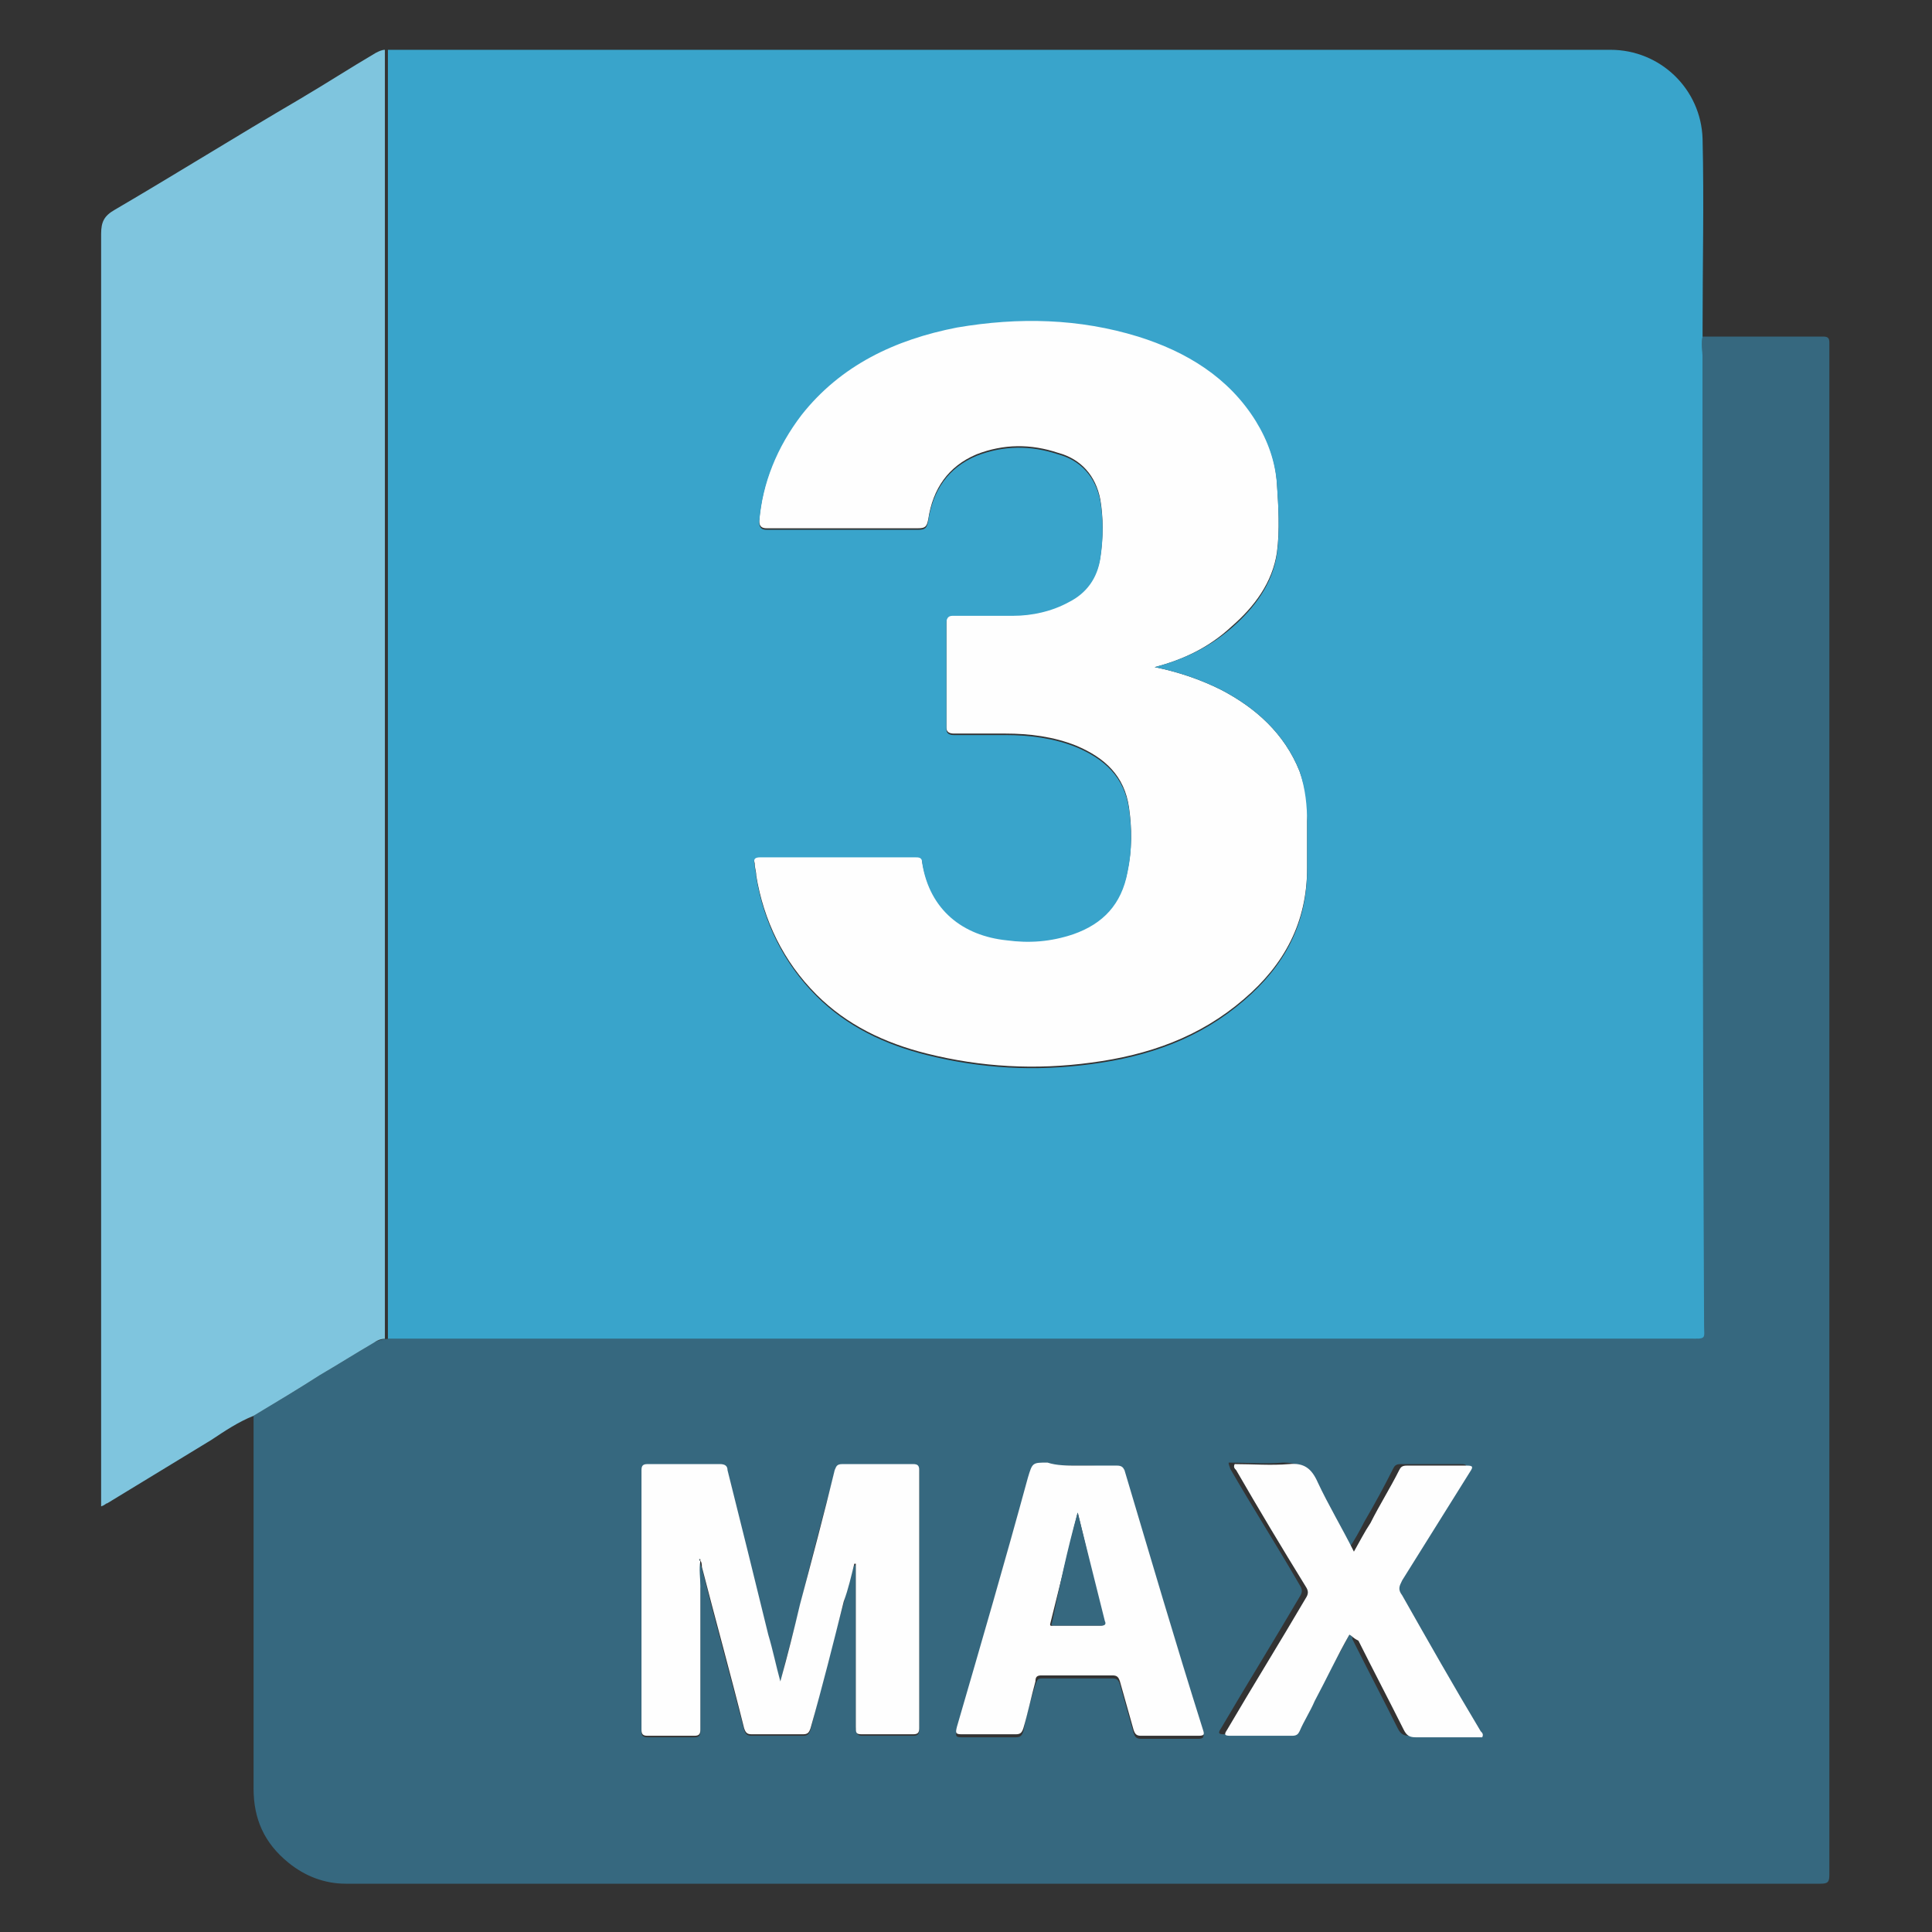 <?xml version="1.0" encoding="utf-8"?>
<!-- Generator: Adobe Illustrator 27.0.0, SVG Export Plug-In . SVG Version: 6.00 Build 0)  -->
<svg version="1.1" id="Layer_1" xmlns="http://www.w3.org/2000/svg" xmlns:xlink="http://www.w3.org/1999/xlink" x="0px" y="0px"
	 viewBox="0 0 128 128" style="enable-background:new 0 0 128 128;" xml:space="preserve">
<rect x="0" y="0" width="128" height="128" fill="#333333" stroke="none"/>
<style type="text/css">
	.st0{fill:#36687F;}
	.st1{fill:#FEFEFE;}
	.st2{fill:none;}
	.st3{fill:#7FC5DE;}
	.st4{fill:#39A4CB;}
</style>
<g>
	<g id="Layer_2_00000156561571017770834080000006460421424940828554_">
	</g>
	<g id="Layer_3">
	</g>
	<g id="Layer_4">
	</g>
	<g id="Layer_5">
	</g>
	<g>
		<path class="st0" d="M16.8,93.8c1.5-0.9,3-1.8,4.4-2.7c1.2-0.7,2.3-1.4,3.5-2.1c0.3-0.2,0.7-0.3,1.1-0.3c28.7,0,57.4,0,86,0
			c1.2,0,1,0,1-0.9c0-21.4,0-42.7,0-64.1c0-0.5-0.1-0.9,0-1.4c2.7,0,5.3,0,8,0c0.3,0,0.4,0.1,0.4,0.4c0,0.2,0,0.4,0,0.6
			c0,33.6,0,67.2,0,100.9c0,0.5-0.1,0.6-0.6,0.6c-32.6,0-65.1,0-97.7,0c-1.4,0-2.7-0.5-3.8-1.4c-1.6-1.3-2.3-2.9-2.3-4.9
			C16.8,110.2,16.8,102,16.8,93.8z M46.3,103.4c0.1,0.1,0.1,0.3,0.2,0.5c0.9,3.6,1.9,7.2,2.8,10.7c0.1,0.3,0.2,0.4,0.5,0.4
			c1.1,0,2.3,0,3.4,0c0.3,0,0.4-0.1,0.5-0.4c0.7-2.8,1.4-5.6,2.2-8.4c0.2-0.8,0.4-1.7,0.7-2.5c0,0,0,0,0.1,0c0,0.2,0,0.3,0,0.5
			c0,3.4,0,6.9,0,10.3c0,0.3,0.1,0.5,0.4,0.5c1.1,0,2.3,0,3.4,0c0.3,0,0.4-0.1,0.4-0.4c0-5.7,0-11.4,0-17.1c0-0.3-0.1-0.4-0.4-0.4
			c-1.6,0-3.1,0-4.7,0c-0.3,0-0.4,0.1-0.5,0.4c-0.8,3-1.6,6-2.3,8.9c-0.4,1.7-0.9,3.3-1.3,5.1c-0.3-1.1-0.5-2.1-0.8-3.1
			c-0.9-3.6-1.8-7.2-2.7-10.9c-0.1-0.3-0.2-0.4-0.5-0.4c-1.6,0-3.2,0-4.8,0c-0.3,0-0.4,0.1-0.4,0.4c0,5.7,0,11.4,0,17.2
			c0,0.3,0.1,0.4,0.4,0.4c1,0,2,0,3.1,0c0.3,0,0.4-0.1,0.4-0.4c0-3.2,0-6.4,0-9.5C46.3,104.5,46.2,103.9,46.3,103.4L46.3,103.4z
			 M71.4,97.1c-0.7,0-1.3,0-2,0c-1,0-1,0-1.3,1c-1.6,5.5-3.1,11-4.7,16.5c-0.1,0.4-0.1,0.5,0.3,0.5c1.2,0,2.4,0,3.6,0
			c0.3,0,0.4-0.1,0.5-0.4c0.2-1.1,0.5-2.1,0.8-3.1c0.1-0.2,0.1-0.4,0.4-0.4c1.6,0,3.1,0,4.7,0c0.3,0,0.4,0.1,0.5,0.4
			c0.3,1.1,0.6,2.1,0.9,3.2c0.1,0.3,0.2,0.4,0.5,0.4c1.3,0,2.5,0,3.8,0c0.3,0,0.4-0.1,0.3-0.4c-1.7-5.7-3.5-11.5-5.2-17.2
			c-0.1-0.3-0.2-0.3-0.5-0.3C73.1,97.1,72.2,97.1,71.4,97.1z M89.4,108.3c0.2,0.1,0.2,0.2,0.2,0.3c1,2,2,3.9,3,5.9
			c0.2,0.4,0.4,0.5,0.8,0.5c1.3,0,2.6,0,3.9,0c0.2,0,0.4,0,0.5,0c0-0.2-0.1-0.3-0.1-0.4c-1.7-3-3.4-6-5.2-9c-0.2-0.4-0.2-0.6,0-1
			c1.5-2.4,3-4.8,4.5-7.2c0.2-0.3,0.2-0.4-0.2-0.4c-1.3,0-2.6,0-4,0c-0.3,0-0.4,0.1-0.5,0.3c-0.6,1.2-1.2,2.3-1.9,3.5
			c-0.3,0.6-0.7,1.3-1.1,1.9c-0.8-1.6-1.7-3-2.4-4.6c-0.4-0.9-0.9-1.2-1.9-1.2c-1.2,0.1-2.4,0-3.6,0c0,0.2,0.1,0.3,0.1,0.4
			c1.5,2.6,3.1,5.1,4.6,7.7c0.2,0.3,0.2,0.5,0,0.8c-1.7,2.9-3.5,5.8-5.2,8.7c-0.2,0.3-0.2,0.4,0.2,0.4c1.4,0,2.8,0,4.1,0
			c0.3,0,0.4-0.1,0.5-0.3c0.3-0.7,0.7-1.4,1-2C87.9,111.2,88.6,109.8,89.4,108.3z"/>
		<path class="st1" d="M76.5,44.2c1.5,0.3,3,0.8,4.4,1.5c2.3,1.2,4.2,2.9,5.2,5.4c0.4,1.1,0.6,2.2,0.5,3.3c0,1,0,2,0,3.1
			c0,3.6-1.5,6.4-4.2,8.7c-2.9,2.5-6.3,3.7-10.1,4.2c-3.7,0.5-7.3,0.3-10.9-0.6c-2.8-0.7-5.3-1.9-7.3-3.9c-2.2-2.2-3.5-4.9-4-7.9
			c0-0.3-0.1-0.5-0.1-0.8c-0.1-0.4,0-0.5,0.4-0.5c1.2,0,2.3,0,3.5,0c2.2,0,4.5,0,6.7,0c0.3,0,0.5,0,0.5,0.4c0.5,3.1,2.7,4.8,5.6,5.1
			c1.5,0.2,2.9,0.1,4.4-0.4c2-0.7,3.2-2,3.6-4.1c0.3-1.4,0.3-2.8,0.1-4.2c-0.3-2.1-1.6-3.3-3.5-4.1c-1.5-0.6-3.1-0.8-4.7-0.8
			c-1.1,0-2.3,0-3.4,0c-0.3,0-0.5-0.1-0.5-0.4c0-2.3,0-4.7,0-7c0-0.3,0.1-0.5,0.4-0.5c1.3,0,2.7,0,4,0c1.3,0,2.6-0.3,3.7-0.9
			c1.2-0.6,1.9-1.6,2.1-2.9c0.2-1.3,0.2-2.6,0-3.8c-0.3-1.6-1.3-2.7-2.8-3.1c-1.8-0.6-3.6-0.6-5.4,0.1c-1.9,0.8-2.9,2.3-3.2,4.3
			c-0.1,0.5-0.2,0.6-0.7,0.6c-3.3,0-6.6,0-10,0c-0.3,0-0.5-0.1-0.5-0.5c0.2-2.6,1.2-5,2.8-7.1c2.6-3.3,6.2-5,10.3-5.8
			c4.1-0.7,8.1-0.6,12,0.6c3.2,1,6,2.7,7.8,5.6c0.8,1.3,1.3,2.7,1.4,4.2c0.1,1.5,0.2,3.1,0,4.6c-0.3,2-1.5,3.6-3,4.9
			C80.1,42.9,78.4,43.7,76.5,44.2z"/>
		<path class="st1" d="M46.4,103.4c-0.1,0.6,0,1.1,0,1.7c0,3.2,0,6.4,0,9.5c0,0.3-0.1,0.4-0.4,0.4c-1,0-2,0-3.1,0
			c-0.3,0-0.4-0.1-0.4-0.4c0-5.7,0-11.4,0-17.2c0-0.3,0.1-0.4,0.4-0.4c1.6,0,3.2,0,4.8,0c0.3,0,0.5,0.1,0.5,0.4
			c0.9,3.6,1.8,7.2,2.7,10.9c0.3,1,0.5,2,0.8,3.1c0.5-1.8,0.9-3.4,1.3-5.1c0.8-3,1.6-6,2.3-8.9c0.1-0.2,0.1-0.4,0.5-0.4
			c1.6,0,3.1,0,4.7,0c0.3,0,0.4,0.1,0.4,0.4c0,5.7,0,11.4,0,17.1c0,0.3-0.1,0.4-0.4,0.4c-1.1,0-2.3,0-3.4,0c-0.4,0-0.4-0.1-0.4-0.5
			c0-3.4,0-6.9,0-10.3c0-0.2,0-0.3,0-0.5c0,0,0,0-0.1,0c-0.2,0.8-0.4,1.7-0.7,2.5c-0.7,2.8-1.4,5.6-2.2,8.4
			c-0.1,0.3-0.2,0.4-0.5,0.4c-1.1,0-2.3,0-3.4,0c-0.3,0-0.4-0.1-0.5-0.4c-0.9-3.6-1.9-7.2-2.8-10.7
			C46.5,103.7,46.5,103.5,46.4,103.4c0,0,0-0.1,0-0.1C46.3,103.3,46.3,103.3,46.4,103.4C46.3,103.3,46.3,103.4,46.4,103.4z"/>
		<path class="st1" d="M71.4,97.1c0.9,0,1.7,0,2.6,0c0.3,0,0.4,0.1,0.5,0.3c1.7,5.7,3.4,11.5,5.2,17.2c0.1,0.3,0.1,0.4-0.3,0.4
			c-1.3,0-2.5,0-3.8,0c-0.3,0-0.4-0.1-0.5-0.4c-0.3-1.1-0.6-2.1-0.9-3.2c-0.1-0.3-0.2-0.4-0.5-0.4c-1.6,0-3.1,0-4.7,0
			c-0.3,0-0.4,0.1-0.4,0.4c-0.3,1.1-0.5,2.1-0.8,3.1c-0.1,0.3-0.2,0.4-0.5,0.4c-1.2,0-2.4,0-3.6,0c-0.4,0-0.4-0.1-0.3-0.5
			c1.6-5.5,3.2-11,4.7-16.5c0.3-1,0.3-1,1.3-1C70,97.1,70.7,97.1,71.4,97.1z M71.4,100.2C71.3,100.2,71.3,100.2,71.4,100.2
			c-0.6,2.5-1.2,4.9-1.8,7.3c-0.1,0.3,0.1,0.2,0.2,0.2c1,0,2,0,3.1,0c0.3,0,0.3-0.1,0.2-0.3C72.5,105,72,102.6,71.4,100.2z"/>
		<path class="st1" d="M89.4,108.3c-0.8,1.4-1.5,2.9-2.3,4.4c-0.3,0.7-0.7,1.3-1,2c-0.1,0.2-0.2,0.3-0.5,0.3c-1.4,0-2.8,0-4.1,0
			c-0.4,0-0.4-0.1-0.2-0.4c1.7-2.9,3.5-5.8,5.2-8.7c0.2-0.3,0.2-0.5,0-0.8c-1.6-2.6-3.1-5.1-4.6-7.7c-0.1-0.1-0.2-0.2-0.1-0.4
			c1.2,0,2.4,0.1,3.6,0c1-0.1,1.5,0.3,1.9,1.2c0.7,1.5,1.6,3,2.4,4.6c0.4-0.7,0.7-1.3,1.1-1.9c0.6-1.2,1.3-2.3,1.9-3.5
			c0.1-0.2,0.2-0.3,0.5-0.3c1.3,0,2.6,0,4,0c0.4,0,0.4,0.1,0.2,0.4c-1.5,2.4-3,4.8-4.5,7.2c-0.2,0.4-0.3,0.6,0,1c1.7,3,3.4,6,5.2,9
			c0.1,0.1,0.2,0.2,0.1,0.4c-0.2,0-0.3,0-0.5,0c-1.3,0-2.6,0-3.9,0c-0.4,0-0.6-0.1-0.8-0.5c-1-2-2-3.9-3-5.9
			C89.6,108.5,89.6,108.4,89.4,108.3z"/>
		<path class="st0" d="M46.4,103.4C46.3,103.4,46.3,103.3,46.4,103.4c-0.1-0.1,0-0.1,0-0.1C46.3,103.3,46.3,103.3,46.4,103.4
			C46.3,103.4,46.4,103.4,46.4,103.4z"/>
		<path class="st0" d="M71.4,100.2c0.6,2.4,1.2,4.8,1.8,7.2c0.1,0.2,0,0.3-0.2,0.3c-1,0-2,0-3.1,0c-0.2,0-0.3,0-0.2-0.2
			C70.2,105.1,70.7,102.7,71.4,100.2C71.3,100.2,71.3,100.2,71.4,100.2z"/>
	</g>
	<g>
		<path class="st2" d="M80.9,45.8c-1.4-0.7-2.9-1.2-4.4-1.5c1.9-0.5,3.6-1.3,5.1-2.6c1.5-1.3,2.7-2.8,3-4.9c0.2-1.5,0.2-3.1,0-4.6
			c-0.1-1.5-0.6-2.9-1.4-4.2c-1.8-2.9-4.6-4.6-7.8-5.6c-3.9-1.3-8-1.4-12-0.6c-4.1,0.7-7.6,2.5-10.3,5.8c-1.7,2.1-2.6,4.4-2.8,7.1
			c0,0.4,0.1,0.5,0.5,0.5c3.3,0,6.6,0,10,0c0.5,0,0.7-0.2,0.7-0.6c0.3-2,1.3-3.5,3.2-4.3c1.8-0.7,3.6-0.7,5.4-0.1
			c1.5,0.5,2.6,1.5,2.8,3.1c0.2,1.3,0.2,2.6,0,3.8c-0.2,1.3-1,2.3-2.1,2.9c-1.2,0.6-2.4,0.9-3.7,0.9c-1.3,0-2.7,0-4,0
			c-0.3,0-0.5,0.1-0.4,0.5c0,2.3,0,4.7,0,7c0,0.4,0.1,0.4,0.5,0.4c1.1,0,2.3,0,3.4,0c1.6,0,3.2,0.2,4.7,0.8c1.9,0.8,3.2,2,3.5,4.1
			c0.2,1.4,0.2,2.8-0.1,4.2C74.3,59.9,73,61.3,71,62c-1.4,0.5-2.9,0.5-4.4,0.4c-2.9-0.4-5.1-2.1-5.6-5.1c-0.1-0.3-0.2-0.4-0.5-0.4
			c-2.2,0-4.5,0-6.7,0c-1.2,0-2.3,0-3.5,0c-0.4,0-0.5,0.1-0.4,0.5c0.1,0.3,0.1,0.5,0.1,0.8c0.5,3,1.8,5.7,4,7.9
			c2.1,2,4.6,3.2,7.3,3.9c3.6,0.9,7.3,1.1,10.9,0.6c3.7-0.5,7.2-1.7,10.1-4.2c2.6-2.3,4.2-5.1,4.2-8.7c0-1,0-2,0-3.1
			c0-1.1-0.1-2.3-0.5-3.3C85.1,48.7,83.2,47,80.9,45.8z"/>
		<path class="st3" d="M24.9,3.5c-1.7,1-3.4,2.1-5.1,3.1c-4.1,2.4-8.1,4.9-12.2,7.3c-0.7,0.4-0.9,0.8-0.9,1.6c0,27.8,0,55.5,0,83.3
			c0,0.3,0,0.6,0,1C7,99.7,7,99.6,7.1,99.6c2.3-1.4,4.6-2.8,6.9-4.2c0.9-0.6,1.8-1.2,2.8-1.6c1.5-0.9,3-1.8,4.4-2.7
			c1.2-0.7,2.3-1.4,3.5-2.1c0.3-0.2,0.5-0.3,0.8-0.3V3.3C25.3,3.3,25.1,3.4,24.9,3.5z"/>
		<path class="st4" d="M112.8,23.7c0-0.5-0.1-0.9,0-1.4c0-0.2,0-0.4,0-0.6c0-4.2,0.1-8.3,0-12.5c-0.1-3.3-2.8-5.9-6.1-5.9
			c-27,0-54,0-80.9,0c0,0-0.1,0-0.1,0v85.4c0.1,0,0.2,0,0.2,0c28.7,0,57.4,0,86,0c1.2,0,1,0,1-0.9C112.8,66.4,112.8,45,112.8,23.7z
			 M86.6,54.5c0,1,0,2,0,3.1c0,3.6-1.5,6.4-4.2,8.7c-2.9,2.5-6.3,3.7-10.1,4.2c-3.7,0.5-7.3,0.3-10.9-0.6c-2.8-0.7-5.3-1.9-7.3-3.9
			c-2.2-2.2-3.5-4.9-4-7.9c0-0.3-0.1-0.5-0.1-0.8c-0.1-0.4,0-0.5,0.4-0.5c1.2,0,2.3,0,3.5,0c2.2,0,4.5,0,6.7,0c0.3,0,0.5,0,0.5,0.4
			c0.5,3.1,2.7,4.8,5.6,5.1c1.5,0.2,2.9,0.1,4.4-0.4c2-0.7,3.2-2,3.6-4.1c0.3-1.4,0.3-2.8,0.1-4.2c-0.3-2.1-1.6-3.3-3.5-4.1
			c-1.5-0.6-3.1-0.8-4.7-0.8c-1.1,0-2.3,0-3.4,0c-0.3,0-0.5-0.1-0.5-0.4c0-2.3,0-4.7,0-7c0-0.3,0.1-0.5,0.4-0.5c1.3,0,2.7,0,4,0
			c1.3,0,2.6-0.3,3.7-0.9c1.2-0.6,1.9-1.6,2.1-2.9c0.2-1.3,0.2-2.6,0-3.8c-0.3-1.6-1.3-2.7-2.8-3.1c-1.8-0.6-3.6-0.6-5.4,0.1
			c-1.9,0.8-2.9,2.3-3.2,4.3c-0.1,0.5-0.2,0.6-0.7,0.6c-3.3,0-6.6,0-10,0c-0.3,0-0.5-0.1-0.5-0.5c0.2-2.6,1.2-5,2.8-7.1
			c2.6-3.3,6.2-5,10.3-5.8c4.1-0.7,8.1-0.6,12,0.6c3.2,1,6,2.7,7.8,5.6c0.8,1.3,1.3,2.7,1.4,4.2c0.1,1.5,0.2,3.1,0,4.6
			c-0.3,2-1.5,3.6-3,4.9c-1.5,1.3-3.2,2.1-5.1,2.6c1.5,0.3,3,0.8,4.4,1.5c2.3,1.2,4.2,2.9,5.2,5.4C86.5,52.3,86.6,53.4,86.6,54.5z"
			/>
	</g>
</g>
</svg>
